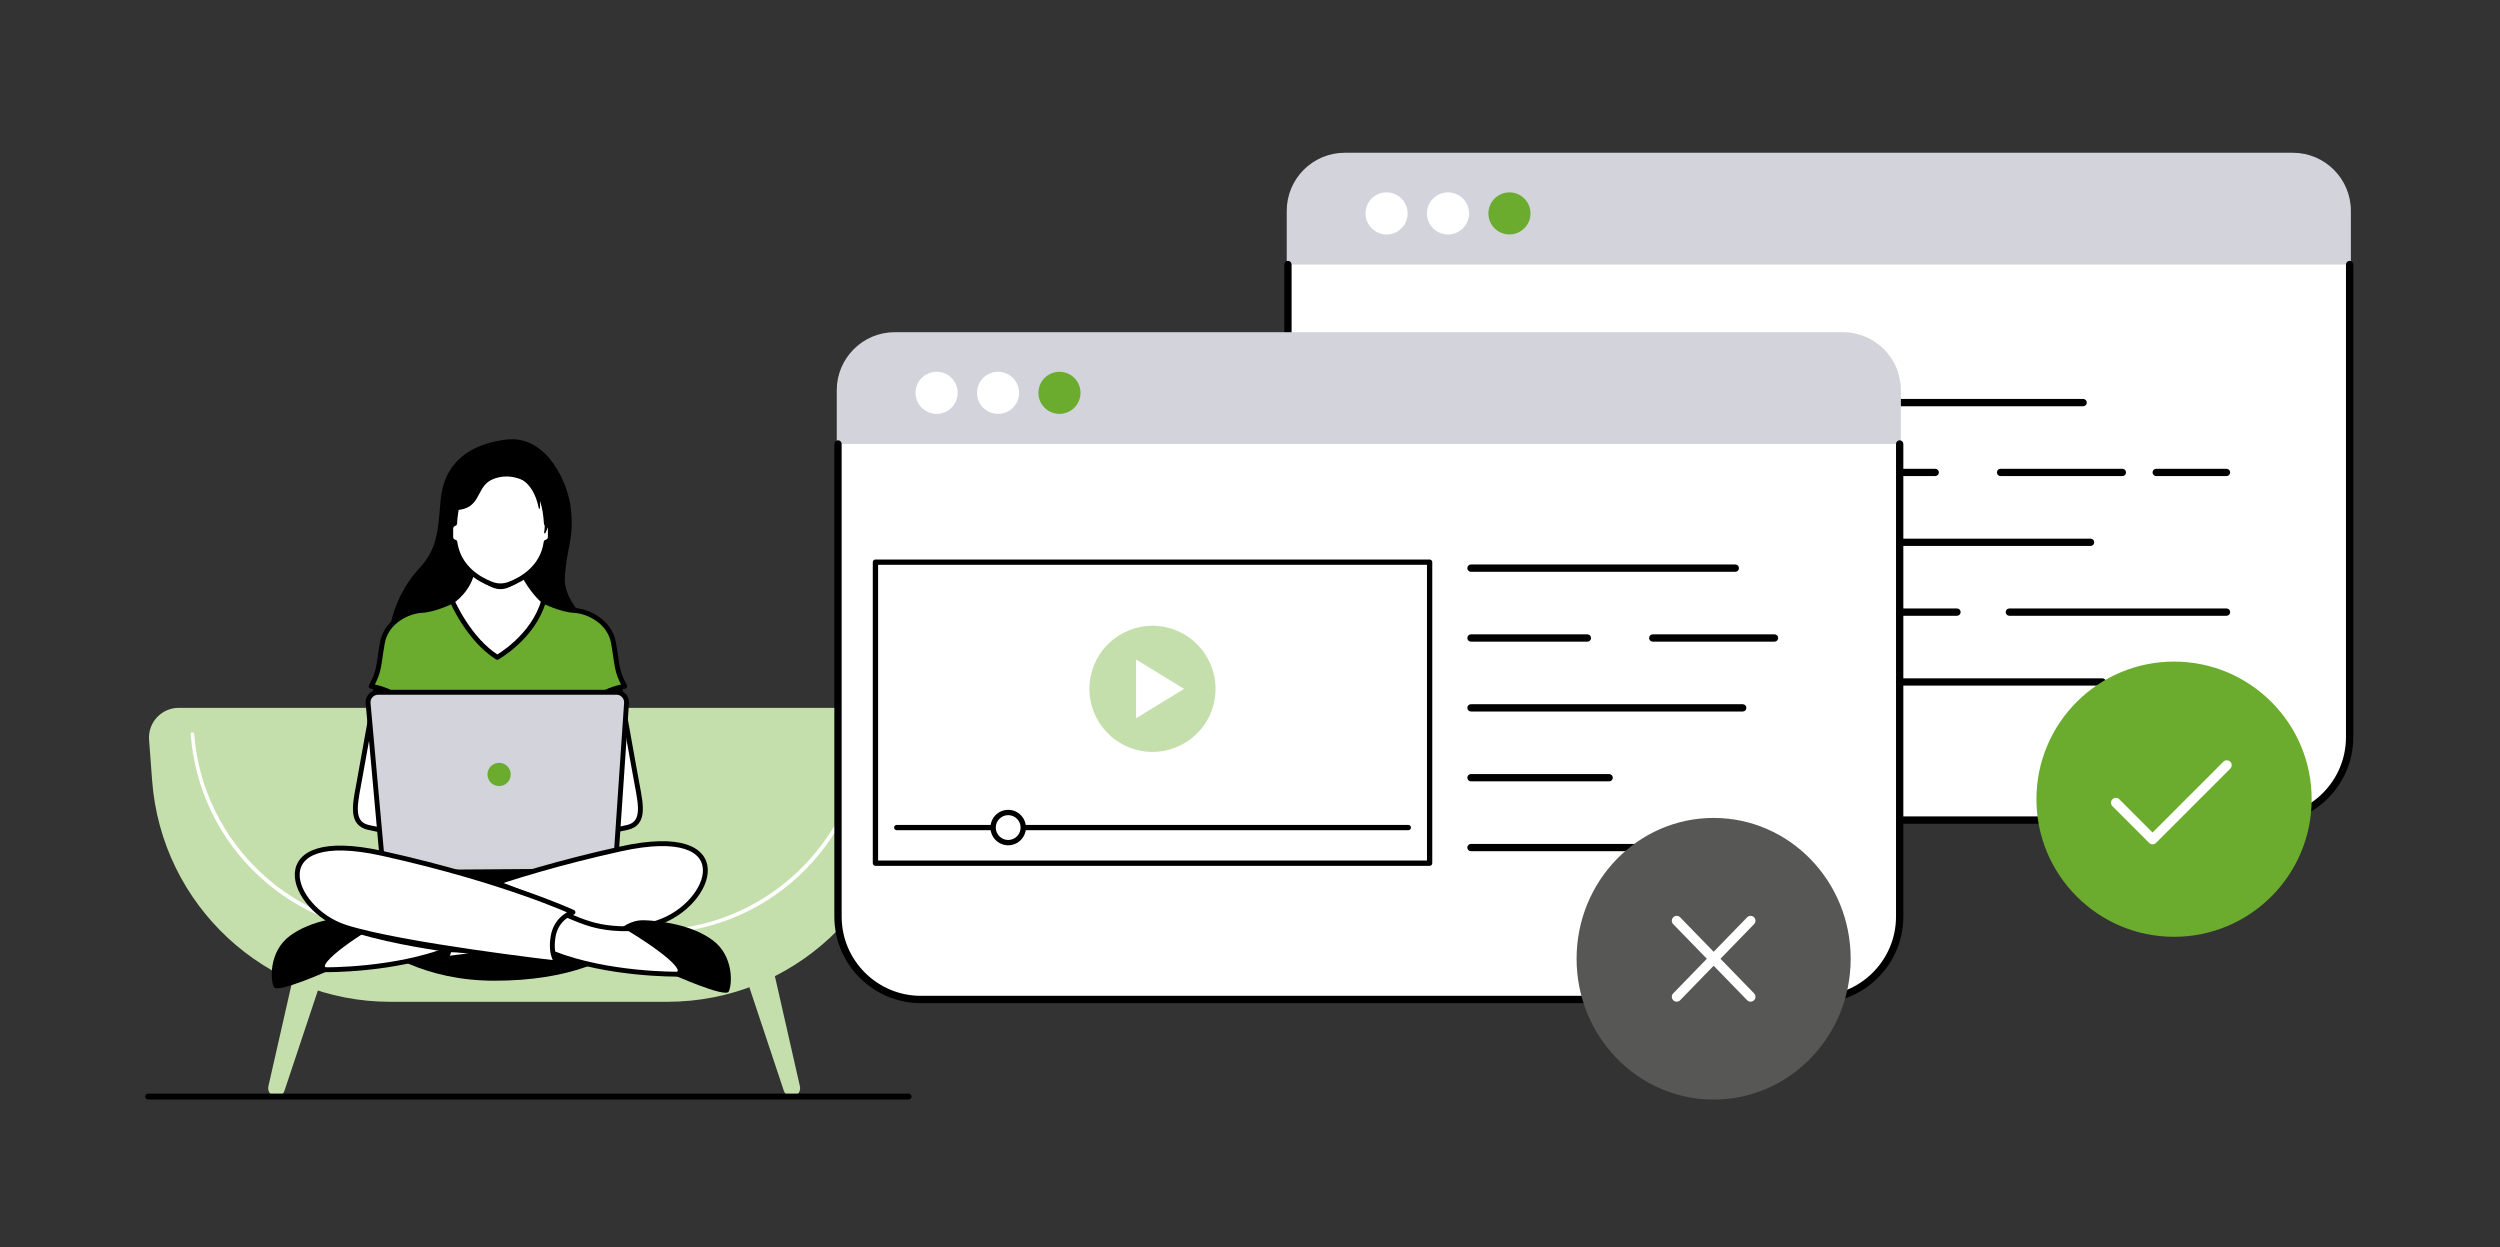 <?xml version="1.0" encoding="UTF-8"?>
<svg id="Ebene_3" data-name="Ebene 3" xmlns="http://www.w3.org/2000/svg" viewBox="0 0 1025 511.36">
  <rect x="0" y="0" width="1025" height="511.36" fill="#333333" stroke="none"/>
  <defs>
    <style>
      .cls-1 {
        stroke: #d3d3dc;
      }

      .cls-1, .cls-2, .cls-3, .cls-4, .cls-5, .cls-6, .cls-7, .cls-8, .cls-9 {
        stroke-linecap: round;
      }

      .cls-1, .cls-2, .cls-3, .cls-5, .cls-6, .cls-7, .cls-8, .cls-9 {
        stroke-linejoin: round;
      }

      .cls-1, .cls-3 {
        fill: #d3d3dc;
      }

      .cls-2 {
        fill: #575756;
        stroke: #575756;
      }

      .cls-2, .cls-6, .cls-8 {
        stroke-width: 4px;
      }

      .cls-10, .cls-3, .cls-4, .cls-5, .cls-7, .cls-9 {
        stroke: #000;
      }

      .cls-10, .cls-4 {
        stroke-miterlimit: 10;
      }

      .cls-11, .cls-4, .cls-7 {
        fill: #fff;
      }

      .cls-12, .cls-5, .cls-6 {
        fill: #6bac2e;
      }

      .cls-13 {
        fill: #c4deac;
      }

      .cls-14 {
        fill: #d0d2d3;
      }

      .cls-3, .cls-4, .cls-5, .cls-7 {
        stroke-width: 2px;
      }

      .cls-6 {
        stroke: #6bac2e;
      }

      .cls-8 {
        fill: none;
        stroke: #fff;
      }
    </style>
  </defs>
  <g>
    <g>
      <path class="cls-13" d="m112.45,449.46c-1.76-.49-2.82-2.28-2.42-4.06l11.83-52.05,11.63,3.26-16.87,50.63c-.58,1.73-2.41,2.71-4.17,2.22Z"/>
      <path class="cls-13" d="m325.55,449.46c1.76-.49,2.82-2.28,2.42-4.06l-11.83-52.05-11.63,3.26,16.87,50.63c.58,1.73,2.41,2.71,4.17,2.22Z"/>
      <path class="cls-13" d="m273.54,410.74h-113.48c-51.25,0-93.85-39.56-97.69-90.73l-1.25-16.67c-.53-7.08,5.06-13.12,12.16-13.12h287.05c7.09,0,12.69,6.04,12.16,13.12l-1.25,16.67c-3.85,51.17-46.44,90.73-97.69,90.73Z"/>
      <path class="cls-11" d="m267.47,382.76h-101.33c-22.32,0-43.62-8.37-59.99-23.57-16.36-15.2-26.3-35.84-27.97-58.12-.03-.4.27-.75.67-.78.4-.03.75.27.78.67,3.39,45.06,41.39,80.35,86.52,80.35h101.33c45.13,0,83.13-35.3,86.52-80.35.03-.4.38-.7.78-.67.4.03.7.38.67.78-1.67,22.28-11.61,42.93-27.97,58.12-16.36,15.2-37.67,23.57-59.99,23.57Z"/>
    </g>
    <path class="cls-10" d="m372.52,450.31H60.72c-.4,0-.72-.32-.72-.72s.32-.72.72-.72h311.79c.4,0,.72.32.72.72s-.32.72-.72.72Z"/>
    <g>
      <path d="m243.53,257.47s-12.3-10.5-11.94-19.93c.49-12.96,3.72-15.18,2.55-28.37-.94-10.54-9.68-31.06-26.72-28.93-14.57,1.82-25.49,9.1-26.81,25.26-1.05,12.8-1.38,19.68-9.02,27.9-7.64,8.22-12.92,21.44-11.75,30.25,1.17,8.81,23.79,27.31,43.76,15.27,19.97-12.04,49.04-2.35,39.94-21.44Z"/>
      <path class="cls-4" d="m154.6,279.47s-6.05,34.37-7.66,42.83-2.74,15.28,3.96,16.91,45.17,8.49,45.17,8.49l1.64-10.4-36.83-9.82,8.46-45.56-14.73-2.46Z"/>
      <path class="cls-4" d="m253.67,279.47s6.05,34.37,7.66,42.83c1.61,8.46,2.74,15.28-3.96,16.91-6.7,1.64-45.17,8.49-45.17,8.49l-1.64-10.4,36.83-9.82-8.46-45.56,14.73-2.46Z"/>
      <path class="cls-5" d="m238.14,331.57c-1.09-12.28,5.73-44.74,5.73-44.74,4.64-4.36,12.28-5.46,12.28-5.46-3.55-6.27-3-8.73-4.6-17.73s-10.67-13.09-16.13-13.37c-5.46-.27-12.54-3.82-12.54-3.82h-37.45s-7.08,3.55-12.54,3.82c-5.46.27-14.53,4.36-16.13,13.37-1.6,9-1.06,11.46-4.6,17.73,0,0,7.64,1.09,12.28,5.46,0,0,6.82,32.46,5.73,44.74-1.09,12.28-9.19,19.26-9.19,19.26l42.87,14.62v.21l.31-.11.31.11v-.21l42.87-14.62s-8.1-6.99-9.19-19.26Z"/>
      <g>
        <path class="cls-3" d="m157.08,356.72l-6.16-68.38c-.22-2.42,1.69-4.51,4.12-4.51h97.71c2.4,0,4.29,2.03,4.13,4.42l-4.6,67.79-95.19.68Z"/>
        <circle class="cls-12" cx="204.63" cy="317.52" r="4.77"/>
        <rect class="cls-14" x="154.6" y="354.21" width="99.71" height="2.51"/>
      </g>
      <path d="m126.23,356.94s20.71,45.15,76.51,45.15c60.98,0,73.49-34.43,76.15-46.24l-152.66,1.09Z"/>
      <g>
        <path d="m176.15,372.22s-2.73,13.57,6.14,20.87c0,0,5.93-4.02,3.55-12.41-2.39-8.39-9.68-8.46-9.68-8.46Z"/>
        <path d="m156.51,378.95s-3.68-3.66-9.62-3.46c-5.93.2-19.23,1.65-28.03,8.2-8.8,6.55-7.98,18.4-6.55,21.06,1.43,2.66,23.32-7.16,23.32-7.16,0,0,23.73-2.5,20.87-18.64Z"/>
        <path class="cls-7" d="m178.57,373.39s-4.87,2.1-7.33,2.92c-2.46.82-8.18,2.86-18.21,2.66,0,0-26.8,15.96-19.64,18.62,0,0,28.37.37,50.91-8.51,0,0,4.86-11.44-5.74-15.69Z"/>
        <path class="cls-7" d="m176.15,372.22s6.96,2.05,8.18,10.23-2.05,10.64-2.05,10.64c0,0,64.24-7.37,87.16-14.73,22.92-7.37,34.78-41.33-15.14-30.28-49.92,11.05-78.16,24.14-78.16,24.14Z"/>
      </g>
      <g>
        <path d="m234.91,374.03s2.73,13.57-6.14,20.87c0,0-5.93-4.02-3.55-12.41,2.39-8.39,9.68-8.46,9.68-8.46Z"/>
        <path d="m254.56,380.76s3.68-3.66,9.62-3.46c5.93.2,19.23,1.65,28.03,8.2,8.8,6.55,7.98,18.4,6.55,21.06s-23.32-7.16-23.32-7.16c0,0-23.73-2.5-20.87-18.64Z"/>
        <path class="cls-7" d="m232.5,375.2s4.87,2.1,7.33,2.92c2.46.82,8.18,2.86,18.21,2.66,0,0,26.8,15.96,19.64,18.62,0,0-28.37.37-50.91-8.51,0,0-4.86-11.44,5.74-15.69Z"/>
        <path class="cls-7" d="m234.91,374.03s-6.96,2.05-8.18,10.23,2.05,10.64,2.05,10.64c0,0-64.24-7.37-87.16-14.73-22.92-7.37-34.78-41.33,15.14-30.28,49.92,11.05,78.16,24.14,78.16,24.14Z"/>
      </g>
      <path d="m234.91,374.03s-22.15-8.21-32.17-11.87l2.18-.72s11.92,4.37,29.99,12.58Z"/>
      <path d="m184.3,389.08l14.57,1.95-14.91-.68s-.3-.36.35-1.27Z"/>
      <path d="m134.78,377.02l-.69.16s4.42,3.83,12.85,5.63l1.23-.8s-9.24-2.94-13.39-4.99Z"/>
      <path d="m181.71,390.05s-20.49-2.8-34.77-7.24l1.23-.8s27.98,5.71,37.25,7.03l-3.71,1.01Z"/>
      <path class="cls-7" d="m213.59,233.29h-19.85c-1.02,8.39-8.33,13.16-8.33,13.16,0,0,6.73,15.69,18.47,23.05,0,0,14.75-8.25,18.98-23.05-6.27-5.66-9.28-13.16-9.28-13.16Z"/>
      <path d="m205.2,195.52c-11.86,0-16.72,7.05-16.72,24.89,0,12.82,8.64,18.36,13.5,20.46,2.08.9,4.37.9,6.45,0,4.86-2.1,13.5-7.64,13.5-20.46,0-17.84-4.86-24.89-16.72-24.89Z"/>
      <path class="cls-7" d="m224.01,214.63c-.89-14.59-6.55-20.47-18.81-20.47s-17.92,5.88-18.81,20.48c-.92.28-1.59,1.12-1.59,2.12v3.37c0,1.04.72,1.91,1.69,2.15,1.48,10.54,10.05,15.32,15.06,17.24,2.36.9,4.95.9,7.31,0,5.02-1.92,13.58-6.69,15.06-17.23.98-.23,1.72-1.11,1.72-2.16v-3.37c0-1.02-.69-1.87-1.63-2.13Z"/>
      <path d="m213.75,195.52s-9.2-1.48-13.79,2.19c-4.59,3.67-3.54,10.99-12.95,11.44-9.41.45-1.41-11.63,2.23-14.99,3.63-3.36,19.84-5.04,24.51,1.35Z"/>
      <path d="m210.5,195.24s8.02.77,10.4,13.18c.05.26.43.25.45-.02.1-1.42.14-3.61-.17-6.13,0,0,3.04,8.52,1.92,16.13-.05.31.38.44.52.15,1.09-2.36,2.74-6.44,2.74-9.39,0-4.41-6.75-18.89-15.85-13.93Z"/>
    </g>
  </g>
  <g>
    <path class="cls-1" d="m940.04,63.13h-388.66c-12.88,0-23.32,10.44-23.32,23.32v212.65c0,20.5,16.62,37.12,37.12,37.12h361.06c20.5,0,37.12-16.62,37.12-37.12V86.45c0-12.88-10.44-23.32-23.32-23.32Z"/>
    <path class="cls-11" d="m528.06,108.45h435.3v193.79c0,18.76-15.23,33.98-33.98,33.98h-367.33c-18.76,0-33.98-15.23-33.98-33.98V108.45h0Z"/>
    <path class="cls-9" d="m929.37,337.22h-367.33c-19.29,0-34.98-15.69-34.98-34.98V108.45c0-.55.45-1,1-1s1,.45,1,1v193.79c0,18.19,14.8,32.98,32.98,32.98h367.33c18.19,0,32.98-14.8,32.98-32.98V108.45c0-.55.45-1,1-1s1,.45,1,1v193.79c0,19.29-15.69,34.98-34.98,34.98Z"/>
    <g>
      <circle class="cls-11" cx="568.49" cy="87.5" r="8.63"/>
      <circle class="cls-11" cx="593.68" cy="87.5" r="8.63"/>
      <circle class="cls-12" cx="618.87" cy="87.5" r="8.63"/>
    </g>
    <g>
      <g>
        <rect class="cls-11" x="559.24" y="144.77" width="156.17" height="156.17"/>
        <path class="cls-9" d="m715.4,301.94h-156.17c-.55,0-1-.45-1-1v-156.17c0-.55.45-1,1-1h156.17c.55,0,1,.45,1,1v156.17c0,.55-.45,1-1,1Zm-155.17-2h154.17v-154.17h-154.17v154.17Z"/>
      </g>
      <g>
        <path class="cls-9" d="m574.54,266c-.18,0-.36-.05-.52-.15-.47-.29-.62-.9-.33-1.38l45.44-74.62c.18-.29.49-.47.83-.48.37.02.66.16.85.44l50.66,74.62c.31.46.19,1.08-.27,1.39-.46.31-1.08.19-1.39-.27l-49.79-73.34-44.63,73.3c-.19.31-.52.48-.86.48Z"/>
        <path class="cls-9" d="m700.1,241.19c-.3,0-.59-.13-.79-.39l-31.2-40.27-15.98,22.48c-.32.45-.95.56-1.39.24-.45-.32-.56-.94-.24-1.39l16.76-23.58c.18-.26.48-.41.79-.42.3,0,.62.14.81.39l32.03,41.33c.34.44.26,1.06-.18,1.4-.18.14-.4.21-.61.21Z"/>
        <path class="cls-9" d="m685.94,186.46c-6.17,0-11.18-5.02-11.18-11.18s5.02-11.18,11.18-11.18,11.18,5.02,11.18,11.18-5.02,11.18-11.18,11.18Zm0-20.37c-5.06,0-9.18,4.12-9.18,9.18s4.12,9.18,9.18,9.18,9.18-4.12,9.18-9.18-4.12-9.18-9.18-9.18Z"/>
        <path class="cls-9" d="m627.99,251.59c-.51,0-1.01-.04-1.51-.12-4.72-.73-8.31-4.82-10.92-8.29-.38-.5-.75-1.01-1.12-1.52-2.27-3.09-4.62-6.29-7.71-8.03-1.93-1.08-4.36-1.37-6.36-.73-1.11.35-2.62,1.16-3.48,2.99-.24.5-.83.71-1.33.48s-.71-.83-.48-1.33c.93-1.96,2.55-3.36,4.68-4.04,2.54-.81,5.52-.48,7.95.89,3.47,1.95,5.95,5.33,8.34,8.59.37.5.74,1.01,1.11,1.5,2.38,3.17,5.62,6.89,9.62,7.52,3.17.5,6.8-1.1,9.73-4.25,2.75-2.98,4.66-6.86,6.51-10.61.24-.5.85-.7,1.34-.46.5.24.7.84.46,1.34-1.91,3.88-3.89,7.9-6.84,11.09-2.98,3.23-6.55,4.99-9.99,4.99Z"/>
      </g>
    </g>
    <g>
      <path class="cls-9" d="m854.09,166.06h-108.38c-.55,0-1-.45-1-1s.45-1,1-1h108.38c.55,0,1,.45,1,1s-.45,1-1,1Z"/>
      <path class="cls-9" d="m912.87,194.7h-28.82c-.55,0-1-.45-1-1s.45-1,1-1h28.82c.55,0,1,.45,1,1s-.45,1-1,1Z"/>
      <path class="cls-9" d="m870.17,194.7h-49.93c-.55,0-1-.45-1-1s.45-1,1-1h49.93c.55,0,1,.45,1,1s-.45,1-1,1Z"/>
      <path class="cls-9" d="m793.44,194.7h-47.73c-.55,0-1-.45-1-1s.45-1,1-1h47.73c.55,0,1,.45,1,1s-.45,1-1,1Z"/>
      <path class="cls-9" d="m857.13,223.34h-111.42c-.55,0-1-.45-1-1s.45-1,1-1h111.42c.55,0,1,.45,1,1s-.45,1-1,1Z"/>
      <path class="cls-9" d="m912.87,251.97h-89.04c-.55,0-1-.45-1-1s.45-1,1-1h89.04c.55,0,1,.45,1,1s-.45,1-1,1Z"/>
      <path class="cls-9" d="m802.36,251.97h-56.65c-.55,0-1-.45-1-1s.45-1,1-1h56.65c.55,0,1,.45,1,1s-.45,1-1,1Z"/>
      <path class="cls-9" d="m861.96,280.61h-116.25c-.55,0-1-.45-1-1s.45-1,1-1h116.25c.55,0,1,.45,1,1s-.45,1-1,1Z"/>
    </g>
  </g>
  <g>
    <path class="cls-1" d="m755.55,136.69h-388.66c-12.88,0-23.32,10.44-23.32,23.32v212.65c0,20.5,16.62,37.12,37.12,37.12h361.06c20.5,0,37.12-16.62,37.12-37.12v-212.65c0-12.88-10.44-23.32-23.32-23.32Z"/>
    <path class="cls-11" d="m343.57,182.01h435.3v193.79c0,18.76-15.23,33.98-33.98,33.98h-367.33c-18.76,0-33.98-15.23-33.98-33.98v-193.79h0Z"/>
    <path class="cls-9" d="m744.89,410.79h-367.33c-19.29,0-34.98-15.69-34.98-34.98v-193.79c0-.55.45-1,1-1s1,.45,1,1v193.79c0,18.19,14.8,32.98,32.98,32.98h367.33c18.19,0,32.98-14.8,32.98-32.98v-193.79c0-.55.45-1,1-1s1,.45,1,1v193.79c0,19.29-15.69,34.98-34.98,34.98Z"/>
    <g>
      <circle class="cls-11" cx="384.01" cy="161.06" r="8.63"/>
      <circle class="cls-11" cx="409.2" cy="161.06" r="8.63"/>
      <circle class="cls-12" cx="434.38" cy="161.06" r="8.63"/>
    </g>
    <g>
      <path class="cls-9" d="m711.48,233.94h-108.38c-.55,0-1-.45-1-1s.45-1,1-1h108.38c.55,0,1,.45,1,1s-.45,1-1,1Z"/>
      <path class="cls-9" d="m727.56,262.58h-49.93c-.55,0-1-.45-1-1s.45-1,1-1h49.93c.55,0,1,.45,1,1s-.45,1-1,1Z"/>
      <path class="cls-9" d="m650.83,262.58h-47.73c-.55,0-1-.45-1-1s.45-1,1-1h47.73c.55,0,1,.45,1,1s-.45,1-1,1Z"/>
      <path class="cls-9" d="m714.52,291.22h-111.42c-.55,0-1-.45-1-1s.45-1,1-1h111.42c.55,0,1,.45,1,1s-.45,1-1,1Z"/>
      <path class="cls-9" d="m659.75,319.86h-56.65c-.55,0-1-.45-1-1s.45-1,1-1h56.65c.55,0,1,.45,1,1s-.45,1-1,1Z"/>
      <path class="cls-9" d="m719.35,348.5h-116.25c-.55,0-1-.45-1-1s.45-1,1-1h116.25c.55,0,1,.45,1,1s-.45,1-1,1Z"/>
    </g>
    <g>
      <g>
        <rect class="cls-11" x="358.93" y="230.49" width="227.21" height="123.42"/>
        <path class="cls-9" d="m586.14,354.5h-227.21c-.33,0-.59-.26-.59-.59v-123.42c0-.33.26-.59.59-.59h227.21c.33,0,.59.26.59.59v123.42c0,.33-.26.59-.59.59Zm-226.62-1.18h226.04v-122.24h-226.04v122.24Z"/>
      </g>
      <g>
        <circle class="cls-13" cx="472.54" cy="282.44" r="25.85" transform="translate(90.81 679.12) rotate(-76.97)"/>
        <polygon class="cls-11" points="465.79 294.5 465.79 270.39 485.47 282.44 465.79 294.5"/>
      </g>
      <g>
        <path class="cls-9" d="m577.41,339.89h-209.75c-.33,0-.59-.26-.59-.59s.26-.59.59-.59h209.75c.33,0,.59.26.59.59s-.26.59-.59.59Z"/>
        <g>
          <circle class="cls-11" cx="413.36" cy="339.3" r="6.18"/>
          <path class="cls-9" d="m413.36,346.07c-3.73,0-6.77-3.04-6.77-6.77s3.04-6.77,6.77-6.77,6.77,3.04,6.77,6.77-3.04,6.77-6.77,6.77Zm0-12.36c-3.08,0-5.59,2.51-5.59,5.59s2.51,5.59,5.59,5.59,5.59-2.51,5.59-5.59-2.51-5.59-5.59-5.59Z"/>
        </g>
      </g>
    </g>
  </g>
  <g>
    <ellipse class="cls-2" cx="702.59" cy="393.09" rx="54.19" ry="55.74"/>
    <g>
      <line class="cls-8" x1="687.44" y1="408.68" x2="717.75" y2="377.5"/>
      <line class="cls-8" x1="717.75" y1="408.68" x2="687.44" y2="377.5"/>
    </g>
  </g>
  <g>
    <circle class="cls-6" cx="891.36" cy="327.67" r="54.42"/>
    <polyline class="cls-8" points="867.5 329.11 882.55 344.16 912.99 313.72"/>
  </g>
</svg>